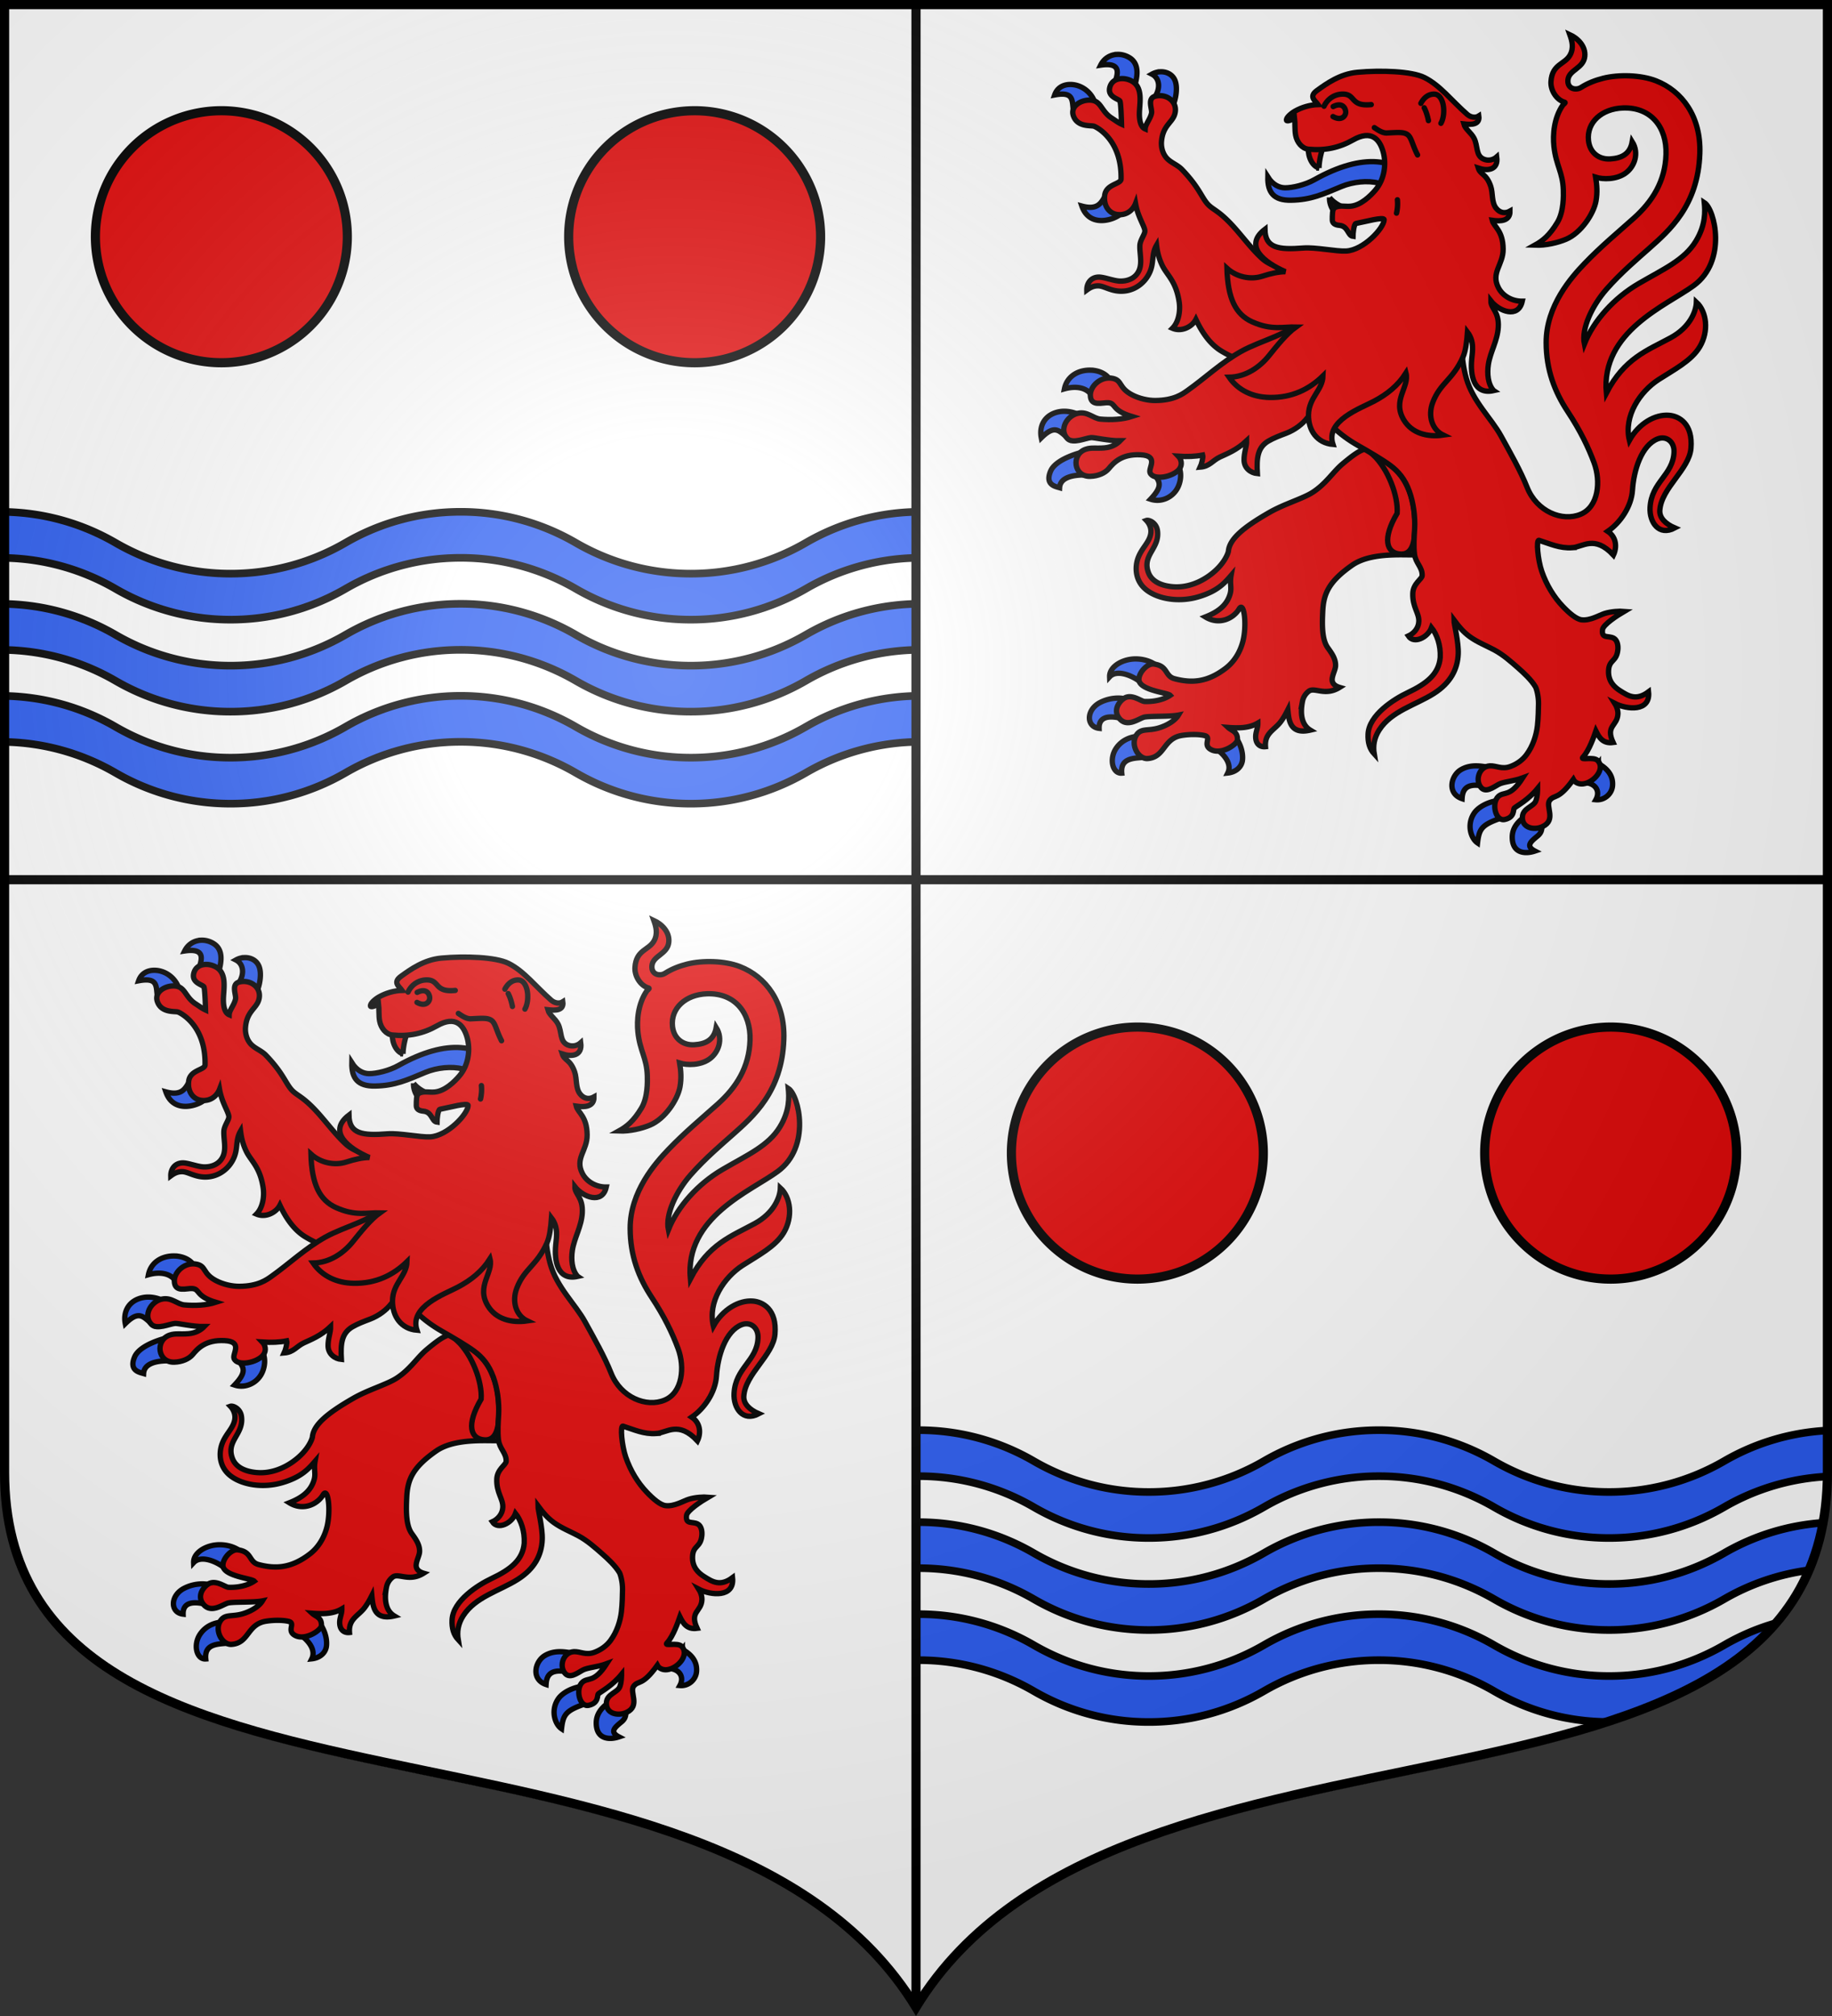 <svg xmlns="http://www.w3.org/2000/svg" xmlns:xlink="http://www.w3.org/1999/xlink" width="600" height="660" version="1"><rect width="100%" height="100%" fill="#333333" stroke="none"/><defs><g id="b"><path id="a" d="M0 0v1h.5z" transform="rotate(18 3.157 -.5)"/><use xlink:href="#a" width="810" height="540" transform="scale(-1 1)"/></g><g id="d"><path id="c" d="M0 0v1h.5z" transform="rotate(18 3.157 -.5)"/><use xlink:href="#c" width="810" height="540" transform="scale(-1 1)"/></g><g id="h"><path id="g" d="M0 0v1h.5z" transform="rotate(18 3.157 -.5)"/><use xlink:href="#g" width="810" height="540" transform="scale(-1 1)"/></g><g id="l"><path id="k" d="M0 0v1h.5z" transform="rotate(18 3.157 -.5)"/><use xlink:href="#k" width="810" height="540" transform="scale(-1 1)"/></g><g id="q"><path id="o" d="M0 0v1h.5z" transform="rotate(18 3.157 -.5)"/><use xlink:href="#o" width="810" height="540" transform="scale(-1 1)"/></g><radialGradient id="z" cx="-80" cy="-80" r="405" gradientUnits="userSpaceOnUse"><stop offset="0" stop-color="#fff" stop-opacity=".31"/><stop offset=".19" stop-color="#fff" stop-opacity=".25"/><stop offset=".6" stop-color="#6b6b6b" stop-opacity=".125"/><stop offset="1" stop-opacity=".125"/></radialGradient><path id="r" d="M-298.5-298.5V183c0 129.055 231.64 65.948 298.5 175.5C66.86 248.948 298.5 312.055 298.5 183v-481.5z"/></defs><use xlink:href="#r" width="744.094" height="1052.362" fill="#fff" stroke-width="1.001" transform="matrix(1 0 0 .998 300 300.743)"/><path fill="#fff" d="M1.5 2.87v285.898H300V2.87Z"/><path fill="#2b5df2" stroke="#000" stroke-width="2.5" d="M150.873 167.564a74.94 74.94 0 0 0-37.688 10.119 74.9 74.9 0 0 1-37.689 10.119 74.94 74.94 0 0 1-37.688-10.12c-10.794-6.25-23.241-9.898-36.558-10.095v15.061c13.317.197 25.764 3.845 36.558 10.096a74.94 74.94 0 0 0 37.688 10.118 74.9 74.9 0 0 0 37.689-10.118 74.94 74.94 0 0 1 37.688-10.12 74.9 74.9 0 0 1 37.689 10.12 74.94 74.94 0 0 0 37.688 10.118 74.9 74.9 0 0 0 37.688-10.118 74.94 74.94 0 0 1 37.689-10.12 74.9 74.9 0 0 1 37.688 10.12 74.94 74.94 0 0 0 37.689 10.118 74.9 74.9 0 0 0 37.688-10.118c10.79-6.249 23.245-9.899 36.558-10.096v-15.06c-13.313.196-25.768 3.847-36.558 10.095a74.9 74.9 0 0 1-37.688 10.119 74.94 74.94 0 0 1-37.689-10.12 74.9 74.9 0 0 0-37.688-10.118 74.94 74.94 0 0 0-37.689 10.119 74.9 74.9 0 0 1-37.688 10.119 74.94 74.94 0 0 1-37.688-10.12 74.9 74.9 0 0 0-37.689-10.118zm0 30.121a74.94 74.94 0 0 0-37.688 10.12 74.9 74.9 0 0 1-37.689 10.118 74.94 74.94 0 0 1-37.688-10.119c-10.794-6.25-23.241-9.898-36.558-10.095v15.06c13.317.198 25.764 3.846 36.558 10.096a74.94 74.94 0 0 0 37.688 10.119 74.9 74.9 0 0 0 37.689-10.119 74.94 74.94 0 0 1 37.688-10.119 74.9 74.9 0 0 1 37.689 10.119 74.94 74.94 0 0 0 37.688 10.119 74.9 74.9 0 0 0 37.688-10.119 74.94 74.94 0 0 1 37.689-10.119 74.9 74.9 0 0 1 37.688 10.119 74.94 74.94 0 0 0 37.689 10.119 74.9 74.9 0 0 0 37.688-10.119c10.79-6.248 23.245-9.898 36.558-10.095v-15.061c-13.313.197-25.768 3.847-36.558 10.095a74.9 74.9 0 0 1-37.688 10.12 74.94 74.94 0 0 1-37.689-10.12 74.9 74.9 0 0 0-37.688-10.119 74.94 74.94 0 0 0-37.689 10.12 74.9 74.9 0 0 1-37.688 10.118 74.94 74.94 0 0 1-37.688-10.119 74.9 74.9 0 0 0-37.689-10.119zm0 30.122a74.94 74.94 0 0 0-37.688 10.119 74.9 74.9 0 0 1-37.689 10.119 74.94 74.94 0 0 1-37.688-10.12c-10.794-6.25-23.241-9.898-36.558-10.095v15.061c13.317.197 25.764 3.845 36.558 10.096a74.94 74.94 0 0 0 37.688 10.118 74.9 74.9 0 0 0 37.689-10.118 74.94 74.94 0 0 1 37.688-10.12 74.9 74.9 0 0 1 37.689 10.12 74.94 74.94 0 0 0 37.688 10.118 74.9 74.9 0 0 0 37.688-10.118 74.94 74.94 0 0 1 37.689-10.12 74.9 74.9 0 0 1 37.688 10.12 74.94 74.94 0 0 0 37.689 10.118 74.9 74.9 0 0 0 37.688-10.118c10.79-6.249 23.245-9.899 36.558-10.096v-15.06c-13.313.196-25.768 3.847-36.558 10.095a74.9 74.9 0 0 1-37.688 10.119 74.94 74.94 0 0 1-37.689-10.12 74.9 74.9 0 0 0-37.688-10.118 74.94 74.94 0 0 0-37.689 10.119 74.9 74.9 0 0 1-37.688 10.119 74.94 74.94 0 0 1-37.688-10.12 74.9 74.9 0 0 0-37.689-10.118zm150 240.402a74.93 74.93 0 0 0-37.687 10.12 74.9 74.9 0 0 1-37.69 10.116 74.93 74.93 0 0 1-37.687-10.117c-10.794-6.25-23.242-9.899-36.559-10.096v15.061c13.317.197 25.765 3.845 36.559 10.096a74.93 74.93 0 0 0 37.687 10.119 74.9 74.9 0 0 0 37.69-10.12 74.93 74.93 0 0 1 37.687-10.118 74.9 74.9 0 0 1 37.688 10.119 74.94 74.94 0 0 0 37.689 10.119 74.9 74.9 0 0 0 37.688-10.12 74.94 74.94 0 0 1 37.689-10.118 74.9 74.9 0 0 1 37.687 10.119 74.94 74.94 0 0 0 37.69 10.119 74.9 74.9 0 0 0 37.687-10.12 74.9 74.9 0 0 1 33.788-10.001c.006-.466.019-.926.019-1.397v-13.664a74.9 74.9 0 0 0-33.807 10.002 74.9 74.9 0 0 1-37.687 10.117 74.94 74.94 0 0 1-37.69-10.117 74.9 74.9 0 0 0-37.687-10.119 74.94 74.94 0 0 0-37.69 10.12 74.9 74.9 0 0 1-37.687 10.116 74.94 74.94 0 0 1-37.69-10.117 74.9 74.9 0 0 0-37.687-10.119zm0 30.121a74.93 74.93 0 0 0-37.687 10.12 74.9 74.9 0 0 1-37.69 10.118 74.93 74.93 0 0 1-37.687-10.119c-10.794-6.25-23.242-9.899-36.559-10.095v15.06c13.317.197 25.765 3.845 36.559 10.096a74.93 74.93 0 0 0 37.687 10.119 74.9 74.9 0 0 0 37.69-10.12 74.93 74.93 0 0 1 37.687-10.118 74.9 74.9 0 0 1 37.688 10.119 74.94 74.94 0 0 0 37.689 10.119 74.9 74.9 0 0 0 37.688-10.12 74.94 74.94 0 0 1 37.689-10.118 74.9 74.9 0 0 1 37.687 10.119 74.94 74.94 0 0 0 37.69 10.119 74.9 74.9 0 0 0 37.687-10.12 74.8 74.8 0 0 1 27.76-9.445c2.04-4.768 3.596-9.926 4.617-15.525a74.85 74.85 0 0 0-32.377 9.91 74.9 74.9 0 0 1-37.687 10.12 74.94 74.94 0 0 1-37.69-10.12 74.9 74.9 0 0 0-37.687-10.119 74.94 74.94 0 0 0-37.69 10.12 74.9 74.9 0 0 1-37.687 10.118 74.94 74.94 0 0 1-37.69-10.119 74.9 74.9 0 0 0-37.687-10.119zm0 30.121a74.93 74.93 0 0 0-37.687 10.12 74.9 74.9 0 0 1-37.69 10.118 74.93 74.93 0 0 1-37.687-10.119c-10.794-6.25-23.242-9.898-36.559-10.095v15.06c13.317.197 25.765 3.845 36.559 10.096a74.93 74.93 0 0 0 37.687 10.119 74.9 74.9 0 0 0 37.69-10.12 74.93 74.93 0 0 1 37.687-10.118 74.9 74.9 0 0 1 37.688 10.119 74.94 74.94 0 0 0 37.689 10.119 74.9 74.9 0 0 0 37.688-10.12 74.94 74.94 0 0 1 37.689-10.118 74.9 74.9 0 0 1 37.687 10.119 74.9 74.9 0 0 0 36.893 10.105c22.992-7.477 42.517-17.315 55.453-32.373a75 75 0 0 0-16.969 7.207 74.9 74.9 0 0 1-37.687 10.12 74.94 74.94 0 0 1-37.69-10.12 74.9 74.9 0 0 0-37.687-10.119 74.94 74.94 0 0 0-37.69 10.12 74.9 74.9 0 0 1-37.687 10.118 74.94 74.94 0 0 1-37.69-10.119 74.9 74.9 0 0 0-37.687-10.119z"/><g fill="#e20909" stroke="#000" stroke-width="3"><path id="s" fill="#e20909" fill-opacity="1" fill-rule="evenodd" stroke="#000" stroke-dasharray="none" stroke-linecap="butt" stroke-linejoin="round" stroke-miterlimit="4" stroke-opacity="1" stroke-width="3" d="M113.75 77.5a41.25 41.25 0 0 1-41.25 41.25A41.25 41.25 0 0 1 31.25 77.5 41.25 41.25 0 0 1 72.5 36.25a41.25 41.25 0 0 1 41.25 41.25Z" opacity="1" paint-order="normal"/><use xlink:href="#s" id="t" width="100%" height="100%" x="0" y="0" fill="#e20909" fill-opacity="1" stroke="#000" stroke-dasharray="none" stroke-miterlimit="4" stroke-opacity="1" stroke-width="3" transform="translate(155)"/><use xlink:href="#s" width="100%" height="100%" transform="translate(300 300)"/><use xlink:href="#t" width="100%" height="100%" transform="translate(300 300)"/></g><path fill="#fff" d="M1.5 288.768v194.59c0 128.784 231.64 65.81 298.5 175.132V288.768zM300 2.87v285.898h298.5V2.87z"/><g id="u" fill="#e20909" fill-rule="evenodd" stroke="#000" stroke-dasharray="none" stroke-miterlimit="4" stroke-opacity="1" stroke-width="3.369"><path stroke-width="1.75" d="M431.98 55.016c-3.01-.964-3.775-5.322-3.407-6.818l4.905-.407c-.673 1.606-1.436 4.671-1.499 7.225z"/><path fill="#2b5df2" stroke-width="1.75" d="M365.891 17.81c-2.22.088-4.299 1.279-5.407 3.517 7.112-1.07 5.439 3.102 4.772 5.437l6.298 1.64c.97-3.32 1.732-7.496-1.69-9.549-1.256-.753-2.64-1.097-3.973-1.045zm14.107 5.692c-.927.042-1.87.3-2.726.781 2.596 1.325 2.91 4.817.722 7.802l6.01 2.839c1.097-2.328 1.793-6.234.796-8.636-.798-1.926-2.762-2.879-4.802-2.786zM350.29 27.66c-2.146.07-4.075 1.105-4.875 3.426 6.287-1.178 5.679 1.699 6.114 5.067l7.066-2.522c-1.028-3.167-3.777-5.38-6.796-5.871a8 8 0 0 0-1.509-.1zm11.702 36.514c-1.243 1.863-2.185 4.79-7.67 3.286 2.605 7.554 11.177 4.23 12.71 2.543zm-4.718 57.013c-4.19-.132-7.834 2.03-8.656 6.118 3.547-.99 6.897-.528 8.651 1.75l6.144-4.925c-1.13-1.717-3.445-2.858-6.14-2.943zm-8.462 13.461a9.1 9.1 0 0 0-3.537.597c-3.472 1.35-4.93 4.582-4.241 8.08 4.79-4.754 6.017-1.91 9.058.331l2.893-8.056s-1.779-.892-4.173-.952zm5.82 13.348s-8.745 2.005-10.544 6.233c-1.918 4.509 1.597 5.038 2.94 5.442.181-3.3 4.13-4.224 8.422-4.173zm31.501 4.962-8.019 2.558c2.032 2.378 2.436 3.977-1.293 7.913 3.368 1.134 7.111-.472 8.808-3.617 1.175-2.178 1.378-4.955.504-6.854zm-14.527 62.766c-4.233.116-8.315 2.649-8.188 5.842 2.17-2.333 6.849-.786 10.164 1.748 1.966-2.367 4.375-3.903 5.545-5.074-1.581-1.588-4.553-2.598-7.52-2.516zm-5.15 12.819a13.1 13.1 0 0 0-6.148 1.437c-4.623 2.369-4.637 7.975-.337 8.463-.11-4.187 3.813-4.083 7.201-3.287l1.614-6.268c-.503-.178-1.319-.326-2.33-.345zm6.148 12.49c-2.633.273-5.197 1.332-6.967 3.822-2.497 3.513-1.29 8.48 1.747 8.254-.502-5.377 4.53-4.813 8.344-5.267zm32.184.535-6.366 3.664c2.812 2.04 5.074 5.046 3.687 7.834 2.59-.277 4.623-1.895 4.828-4.373.241-2.92-1.082-5.74-2.149-7.125zm118.686 8.426-4.778 6.207c3.942.078 5.484 2.846 3.963 5.612 2.756.264 5.263-1.851 5.469-4.608.266-3.568-2.005-5.768-4.654-7.21zm-39.702.743c-1.829-.049-3.588.257-5.268 1.23-3.355 1.946-4.679 7.82.342 9.504.142-2.38.878-5.035 6.136-4.276l2.153-6.057c-1.144-.215-2.266-.372-3.363-.401zm6.58 11.38c-2.54.346-6.035 1.819-7.588 4.156-2.464 3.709-1.04 8.208 1.144 9.682.536-4.64 1.368-5.93 7.68-8.119zm8.586 5.57c-1.995 1.547-3.683 3.53-3.66 6.454.046 5.508 4.602 5.439 7.427 4.48-3.16-1.647-1.37-3.09.878-4.935 1.168-.96 1.492-2.097 1.352-3.345z"/><path stroke-width="1.75" d="M373.324 80.343c-.155 3.132 1.277 6.908-1.256 9.717-1.157 1.282-3.02 2.034-5.3 1.966-2.159-.064-5.246-1.399-7.082-1.31-2.563.121-3.789 2.196-3.745 4.237 1.084-.799 2.191-1.392 3.744-1.372 2.038.024 4.367 1.998 8.235 1.732 3.701-.255 6.89-2.547 8.513-5.9 1.654-3.416.544-6.007 2.354-9.125.28 2.302.776 4.42 1.952 6.782 1.523 3.057 4.47 5.053 5.462 11.874.404 2.772-.128 6.438-2.2 8.525 2.988 1.288 6.436-.488 7.67-2.902 1.991 4.237 4.64 8.12 8.31 10.339 4.725 2.858 9.451 4.415 14.92 4.83l10.165-8.71 5.761-19.042c-2.962-1.018-6.383-2.393-8.93-3.356-2.895-1.095-6.05-1.735-8.562-4.004-3.032-2.741-5.84-6.45-8.64-9.64-5.554-6.325-7.465-6.146-9.34-8.36-1.936-2.286-2.771-5.435-8.237-11.125-1.504-1.566-3.596-2.194-4.988-3.714-1.356-1.481-1.878-3.616-1.73-5.446.42-5.157 3.423-6.12 4.3-8.818 1.3-3.992-2.43-6.961-6.281-6.036-2.836.68-1.016 4.195-1.273 5.529-.38 1.962-2.033 3.665-2.082 5.198-1.686-.705-2.02-3.376-1.87-5.94.187-3.227.906-7.531-2.21-9.536-2.417-1.555-6.394-1.496-7.419 1.547-1.19 3.535 2.965 4.064 3.24 4.842.326.926.487 6.592.513 7.529-1.082-.489-2.009-1.209-3.274-2.024-3.411-2.2-3.336-5.49-6.65-5.827-3.052-.31-6.958 1.842-5.866 5.057 1.313 3.866 5.806 3.106 6.788 3.467 1.115.41 9.111 4.608 8.842 17.293-.036 1.715-4.847 1.597-5.35 5.285-.501 3.667 1.722 6.567 5.205 6.369 2.605-.148 4.22-1.922 4.888-3.672.74 4.359 2.938 7.376 3.055 8.936.085 1.133-1.541 2.961-1.632 4.805zm56.521 80.878c-3.163 2.027-9.236 3.76-14.026 6.498-8.863 5.067-13.136 8.818-13.505 12.74-.038.399-1.19 4.37-6.34 8.04-3.082 2.194-7.106 3.882-11.522 3.613-2.937-.178-7.031-1.153-8.335-4.674-2.153-5.815 3.782-7.84 2.965-13.71-.37-2.654-2.83-3.614-3.62-3.336 1.128 1.182 1.714 2.815 1.404 4.451-.528 2.794-2.831 4.49-4.065 7.65-1.189 3.049-1.185 7.81 2.905 10.825 3.825 2.82 10.475 3.935 16.796 2.067 6.301-1.862 8.584-4.549 10.685-6.983-.495 2.816.293 3.907-.306 6.026-1.13 4.003-4.38 6.076-8.104 7.548 4.535 2.799 9.215.475 11.019-2.584 1.698-2.88 2.65 5.516 1.209 10.784-.966 3.53-2.868 6.533-5.55 8.586-6.008 4.599-11.11 4.938-16.786 3.438-3.272-.865-2.079-4.24-6.798-4.806-2.11-.253-4.838 2.739-4.87 5-.052 3.607 9.387 4.33 10.243 5.245-2.162 1.468-5.482 2.153-8.428 2.012-1.084-.052-3.943-2.433-6.365-1.209-1.465.74-4.222 3.793-1.874 6.73 2.46 3.078 6.124.268 7.98-.34 1.51-.494 8.417-.144 11.391-.728-1.111 1.851-3.872 3.513-6.72 4.294-3.39.93-5.548-.003-7.019 2.21-2.099 3.156.58 7.957 3.649 7.728 5.743-.422 5.037-6.564 11.195-7.566 2.587-.421 5.57-.397 7.4.024 2.574.593-.722 2.973 2.107 4.573 3.358 1.9 8.647-1.663 8.71-3.175.115-2.714-1.836-2.901-3.065-4.045 3.88.303 7.057.162 9.759-1.434.027 1.91-.967 3.264-.66 5.263.293 1.907 1.681 2.651 3.16 2.475-.35-4.46 2.895-5.407 4.948-8.127 1.022-1.353 1.692-2.636 2.368-3.968.335 3.414.664 8.24 7.35 6.673-2.98-1.795-3.298-5.623-2.56-9.391a5.46 5.46 0 0 1 2.07-3.346c1.87-1.43 5.363 1.725 10.09-1.25-2.01-.59-2.58-1.744-2.41-2.94.22-1.556 1.05-2.924 1.093-4.126.088-2.387-1.41-4.297-2.583-5.96-1.968-2.789-1.809-7.812-1.623-11.808.26-5.591 1.752-9.687 9.665-15.194 7.38-5.137 21.395-2.572 21.47-3.676 1.75-25.878-6.167-29.188-12.927-33.145-3.25-1.901-4.45-2.457-11.826 3.769-3.014 2.545-5.31 6.418-9.744 9.259z"/><path stroke-width="1.75" d="M449.746 148.917c4.953 4.686 8.234 13.567 7.832 19.124-4.92 8.325-3.599 13.1 1.156 13.35 3.88.208 4.698-4.124 4.658-9.416-.036-4.722-.618-8.658-2.515-12.751-2.588-5.586-6.866-8.203-11.13-10.307z"/><path stroke-width="1.75" d="M514.908 179.31c3.536-.238 7.264-4.25 13.511 2.404 1.2-2.58.992-5.862-1.863-7.764 4.061-2.781 7.752-8.074 8.093-13.469.412-6.517 2.938-14.71 8.243-16.795 2.814-1.106 5.524.868 5.367 4.364-.341 7.588-7.408 9.66-7.849 18.147-.243 4.68 2.807 9.436 8.112 6.644-3.05-1.316-5.073-3.287-4.92-5.733.46-7.349 9.605-13.358 10.2-20.302.698-8.168-3.974-10.628-7.287-10.86-4.434-.311-9.756 2.607-12.876 8.213-1.922-8.002 3.513-15.967 9.526-19.862 5.037-3.264 10.78-6.154 13.514-10.742 3.082-5.174 2.276-11.567-1.096-14.642-.092 3.05-2.099 8.221-8.409 11.656-7.66 4.171-15.104 6.64-21.086 18.13-1.822-20.243 19.734-28.689 28.615-35.192 11.023-8.071 6.935-24.956 3.472-27.188.268 2.838.497 7.286-2.76 12.634-3.768 6.187-10.554 9.119-18.711 13.874-8.113 4.73-14.761 12.126-17.81 19.79-1.02-5.095 2.586-12.604 7.232-17.915 4.813-5.5 10.605-10.362 13.895-13.294 6.553-5.84 16.11-13.935 16.691-31.177.412-12.126-5.829-20.454-14.369-23.782-5.008-1.951-12.282-2.08-17.258-.834-2.496.625-4.977 1.553-7.292 3.024-1.63 1.035-4.5.495-4.285-2.399.254-3.41 5.106-3.781 5.524-7.78.344-3.298-2.222-5.88-4.901-7.12.712 1.997 1.39 4.351.06 6.717-1.734 3.083-5.84 2.862-6.23 8.624-.193 2.881 1.806 6.074 4.549 6.81.327.19-.457.611-.68.932-2.9 4.196-3.308 9.661-2.909 13.434.667 6.301 2.907 8.472 3.081 14.318.055 1.822.184 7.077-1.923 10.596-2.597 4.338-4.87 6.088-7.413 7.497 3.641.137 7.507-.803 10.2-1.926 4.98-2.075 9.092-8.39 9.838-12.528.496-2.755.305-5.314-.118-7.8 2.482.77 6.772.782 9.72-1.279 3.028-2.115 4.623-6.562 2.263-10.347-.685 3.913-3.253 5.39-7.156 5.642-3.715.24-6.745-2.006-7.17-6.034-.628-5.937 4.324-10.398 11.278-10.654 9.212-.34 14.387 6.298 14.12 15.16-.268 8.882-4.5 15.52-10.583 20.955-5.225 4.67-10.733 9.216-16.151 14.867-4.226 4.407-12.535 13.734-12.519 25.824.012 8.96 2.8 16.136 7.04 22.558s6.791 11.796 8.657 16.812c2.243 6.028 1.47 14.35-4.363 16.825-6.043 2.562-14.42-.882-17.56-8.767-2.197-5.517-5.514-11.323-8.544-16.826-3.236-5.877-9.221-11.245-11.413-18.999-1.942-6.873-1.709-14.878-1.33-18.931 1.04-11.106-2.66-21.442-13.235-24.745-10.575-3.302-19.369-.345-25.081 4.903-5.792 5.32-6.75 12.314-12.443 18.524-5.459 5.953-15.069 7.861-21.632 11.543-6.528 3.662-11.824 8.732-17.529 12.772-1.543 1.093-4.35 3.27-10.602 3.299-2.226.01-5.168-.567-7.665-1.893-4.303-2.286-3.13-4.602-6.106-5.317-3.881-.932-7.607 2.432-7.48 5.587.15 3.762 4.044 2.21 5.851 2.345 2.674.2.97 2.475 7.73 4.51-3.045.974-6.736 1.172-10.275.859-2.375-.21-4.208-2.59-7.364-1.909-3.654.788-6.292 5.414-3.434 8.293 1.785 1.799 5.965-.21 7.764-.334.97-.068 5.863 1.086 9.507 1.042-1.13 1.162-2.835 2.13-5.15 2.329-2.788.238-4.332-.206-6.23.475-4.737 1.7-3.914 9.018 1.588 8.842 2.62-.084 4.86-1.106 6.02-2.503 1.564-1.885 4.181-4.879 10.429-4.553 6.148.32 2.521 4.29 3.114 5.846 1.033 2.71 7.605 1.42 9.588-1.163 1.137-1.48.604-3.271-.312-4.214 2.899.19 5.537.088 7.986-.388.209.704-.404 3.039-.839 3.96 3.144-.25 4.012-2.151 6.446-3.3 2.208-1.042 5.48-2.233 8.767-5.338.032 1.895-.894 3.922-.837 6.388.059 2.585 2.163 4.156 4.359 4.37-.295-5.17.076-8.58 3.607-10.659 1.721-1.014 3.903-1.824 5.744-2.523 2.962-1.124 5.422-3.032 6.969-5.034.437-.565 3.281-3.32 3.928-2.596.75 1.291 1.444 2.617 4.197 5.28 2.635 2.548 5.45 4.593 8.583 6.364 3.592 2.03 7.97 4.616 10.425 6.42 2.776 2.039 4.883 4.576 6.295 8.486 1.346 3.727 1.961 8.268 1.749 12.288-.16 3.012-.378 5.55-.05 8.31.358 3.016 2.629 4.255 2.513 7.058-.048 1.162-2.972 2.555-3.066 5.85-.13 4.475 2.074 6.326 1.976 9.128-.08 2.258-1.655 3.977-3.428 4.787 1.797 2.716 6.384.54 7.583-2.754 1.767 2.23 3.036 5.75 2.856 9.757-.477 5.395-4.253 8.518-10.727 11.579-4.412 2.086-12.61 7.263-12.905 13.534-.125 2.729.483 4.826 2.013 6.496-.422-2.552-.075-5.198 1.634-7.85 4.006-6.22 11.934-8.152 17.873-11.917 5.545-3.514 7.796-8.008 8.005-12.971.167-3.896-1.39-9.733-1.399-11.109 1.698 2.29 3.127 3.958 5.147 5.438 2.475 1.814 5.52 3.006 8.02 4.343 2.987 1.596 5.54 3.887 7.877 5.94 1.903 1.673 4.26 3.863 5.638 6.137.331.545 1.046 3.017 1.014 5.53-.018 1.464-.076 4.835-.363 7.277-.365 3.106-1.462 6.552-3.546 9.397-1.266 1.728-3.087 3.07-5.285 3.892-2.841 1.064-4.698-.326-6.77-.202-3.353.201-4.858 4.476-2.993 6.93 1.588 2.09 4.086.117 5.869-.868 1.64-.905 4.804-.98 7.912-2.131-4.175 6.48-6.091 4.352-7.987 6.076-2.277 2.071-1.043 8.269 2.131 7.548 3.39-.769 2.64-3.36 3.115-3.75 1.038-.855 4.537-2.633 7.614-6.406 0 0 .019 2.732-.628 4.19-.791 1.785-4.086 2.293-4.333 4.967-.343 3.698 3.678 4.649 6.52 3.353 4.744-2.164.894-6.709 2.409-8.63 1.594-2.022 2.78.085 7.738-6.827.542 1.039 1.836 1.613 3.215 1.443 3.589-.443 7.335-4.924 4.788-7.607-1.405-1.48-5.986.078-4.828-1.16 2.043-2.185 3.681-7.05 4.208-8.562.976 1.943 2.173 4.267 5.638 3.793-2.565-5.585 1.412-5.332 1.58-9.372.049-1.153-.434-2.519-1.016-3.434 3.885 2.013 11.77 2.878 11.048-3.8-4.06 3.031-6.623 1.362-9.323-.341-1.856-1.17-3.944-3.054-3.775-6.582.177-3.77 2.691-2.78 3.053-6.958.118-1.365-.208-3.059-1.371-3.672-1.792-.944-4.044.277-3.657-2.797.205-1.63 4.837-4.657 7.097-5.98-1.472-.125-4.318.019-6.438.699-1.79.574-4.667 2.391-7.496 2.07-1.75-.199-4.054-2.173-6.178-4.401-2.909-3.052-5.327-6.944-6.9-11.522-1.247-3.631-1.892-10.265-.913-10.111 3.598 1.139 6.853 2.697 10.892 2.426z"/><path fill="#2b5df2" stroke-width="1.75" d="M464.032 60.727c-4.467.114-8.776.23-12.524-.778-3.491-.94-8.405-.45-12.17 1.118-6.055 2.523-9.927 4.371-16.531 4.48-5.56.091-7.691-2.451-7.584-7.623 1.643 2.611 3.784 3.555 5.666 3.563 2.422.01 6.564-.958 9.625-2.676 15.85-8.894 27.58-7.304 33.518 1.916z"/><path stroke-width="1.75" d="M435.435 64.68c-.121 1.583.608 3.466 1.492 4.55l3.255-1.294c-1.858-.678-3.6-1.835-4.747-3.255z"/><path stroke-width="1.75" d="M489.183 127.873c-1.888-2.066-2.183-5.573-1.724-8.572.625-4.09 2.98-7.709 3.238-12.18.297-5.23-2.446-6.064-2.428-8.623 2.688 3.44 9.014 5.889 10.293.114-3.192.036-6.332-1.608-7.786-4.379-2.618-4.99 1.577-7.496 1.52-12.709-.066-6.15-3.03-7.213-3.566-9.394 2.72.396 5.859.252 5.81-3.02-1.527.847-3.25.683-4.543-.944-1.551-1.95-1.001-4.914-1.768-7.175-1.423-4.199-3.36-3.712-4.07-5.947 2.951.968 6.632.732 6.042-3.682-1.145 1.02-2.776 1.381-4.276.738-2.697-1.158-1.833-4.301-3.164-6.857-.963-1.851-2.907-2.993-3.343-4.67 2.466.283 5.316.306 4.913-2.61-1.15.737-2.711.433-3.802-.518-5.104-4.453-8.81-9.465-14-12.057-4.207-2.1-14.304-2.427-21.982-1.721-5.658.52-10.05 3.671-13.221 5.96-2.763 1.995-.654 3.264.35 4.613-2.612.076-5.352.867-7.632 2.18-1.316.758-2.958 2.223-2.69 2.987.155.441 1.86-.168 2.628-.839.214 1.772.016 3.866.348 5.687.437 2.395 2.15 4.389 4.185 4.588 5.397.53 10.121-.47 14.627-3.027 6.1-3.463 8.7-.108 9.822 3.767 1.13 3.908.573 9.048-2.542 12.686-1.617 1.889-4.656 4.878-8.002 5.238-1.877.202-3.82-.451-5.344.515-.778.493-.71 2.384-.732 3.924-.017 1.202.983 1.708 2.274 1.82 2.993.26 2.705 3.387 4.5 3.603-.005-.805.276-4.086.982-4.215 2.836-.517 9.259-2.328 9.221-1.22-.096 2.785-6.74 9.94-12.455 10.253-3.195.176-10.039-1.303-13.977-.992-8.259.644-12.519-.005-12.61-6.134-7.118 5.425-.216 10.92 6.699 13.88-2.32.038-4.806.594-7.489 1.465-3.986 1.295-8.526.256-11.658-2.58.264 9.87 2.843 15.084 8.22 17.514 6.39 2.888 10.33 1.604 14.38 1.712-3.058 2.193-6.257 6.193-8.868 9.437-2.934 3.646-7.489 6.899-13.02 7.004 2.983 4.327 7.792 6.529 13.256 6.627 7.372.134 13.057-2.729 17.497-7.073-.15 4.734-4.66 7.073-4.749 12.78-.08 5.1 2.837 9.238 8.014 9.67-2.567-7.77 8.956-11.776 13.435-14.146 4.238-2.244 7.802-5.047 10.477-9.236 1.182 4.643-4.614 8.857-.713 15.357 2.624 4.37 7.704 5.72 12.91 4.968-3.66-1.764-5.118-6.282-3.408-10.744 2.454-6.407 6.547-7.315 9.883-14.833.885-1.994 1.249-5.14 1.472-8.132 2.286 3.027 1.65 6.167 1.388 8.887-.493 5.11.559 11.72 7.178 10.255z"/><path stroke-linecap="round" stroke-width="1.75" d="M457.665 65.401a13.8 13.8 0 0 1-.29 4.386m-7.257-28.007c.737.473 2.483 1.84 4.116 1.757 3.525-.181 5.324-.344 6.58.425 1.492.912 1.63 3.265 3.45 6.759m2.184-15.43c.665 1.276 1.092 2.768 1.383 4.2m-2.476-5.658c.883-1.713 2.33-2.979 4.225-3.017 3.408-.07 4.067 6.514 2.338 9.553m-38.275-5.588c1.174-2.515 3.643-4.085 6.412-3.965 3.989.17 2.172 4.108 9.045 3.429m-12.468.639c2.618-1.33 3.902.027 4.093 1.602.17 1.403-1.334 3.284-4.152 1.677"/></g><use xlink:href="#u" width="100%" height="100%" transform="translate(-300 290)"/><path fill="none" stroke="#000" stroke-width="3" d="M300 657.12V1.5M1.5 288h597"/><use xlink:href="#r" width="744.094" height="1052.362" fill="url(#z)" transform="translate(300 300)"/><path fill="none" stroke="#000" stroke-width="3" d="M1.5 1.5v480.492c0 128.785 231.64 65.81 298.5 175.133 66.86-109.323 298.5-46.348 298.5-175.133V1.5Z"/></svg>